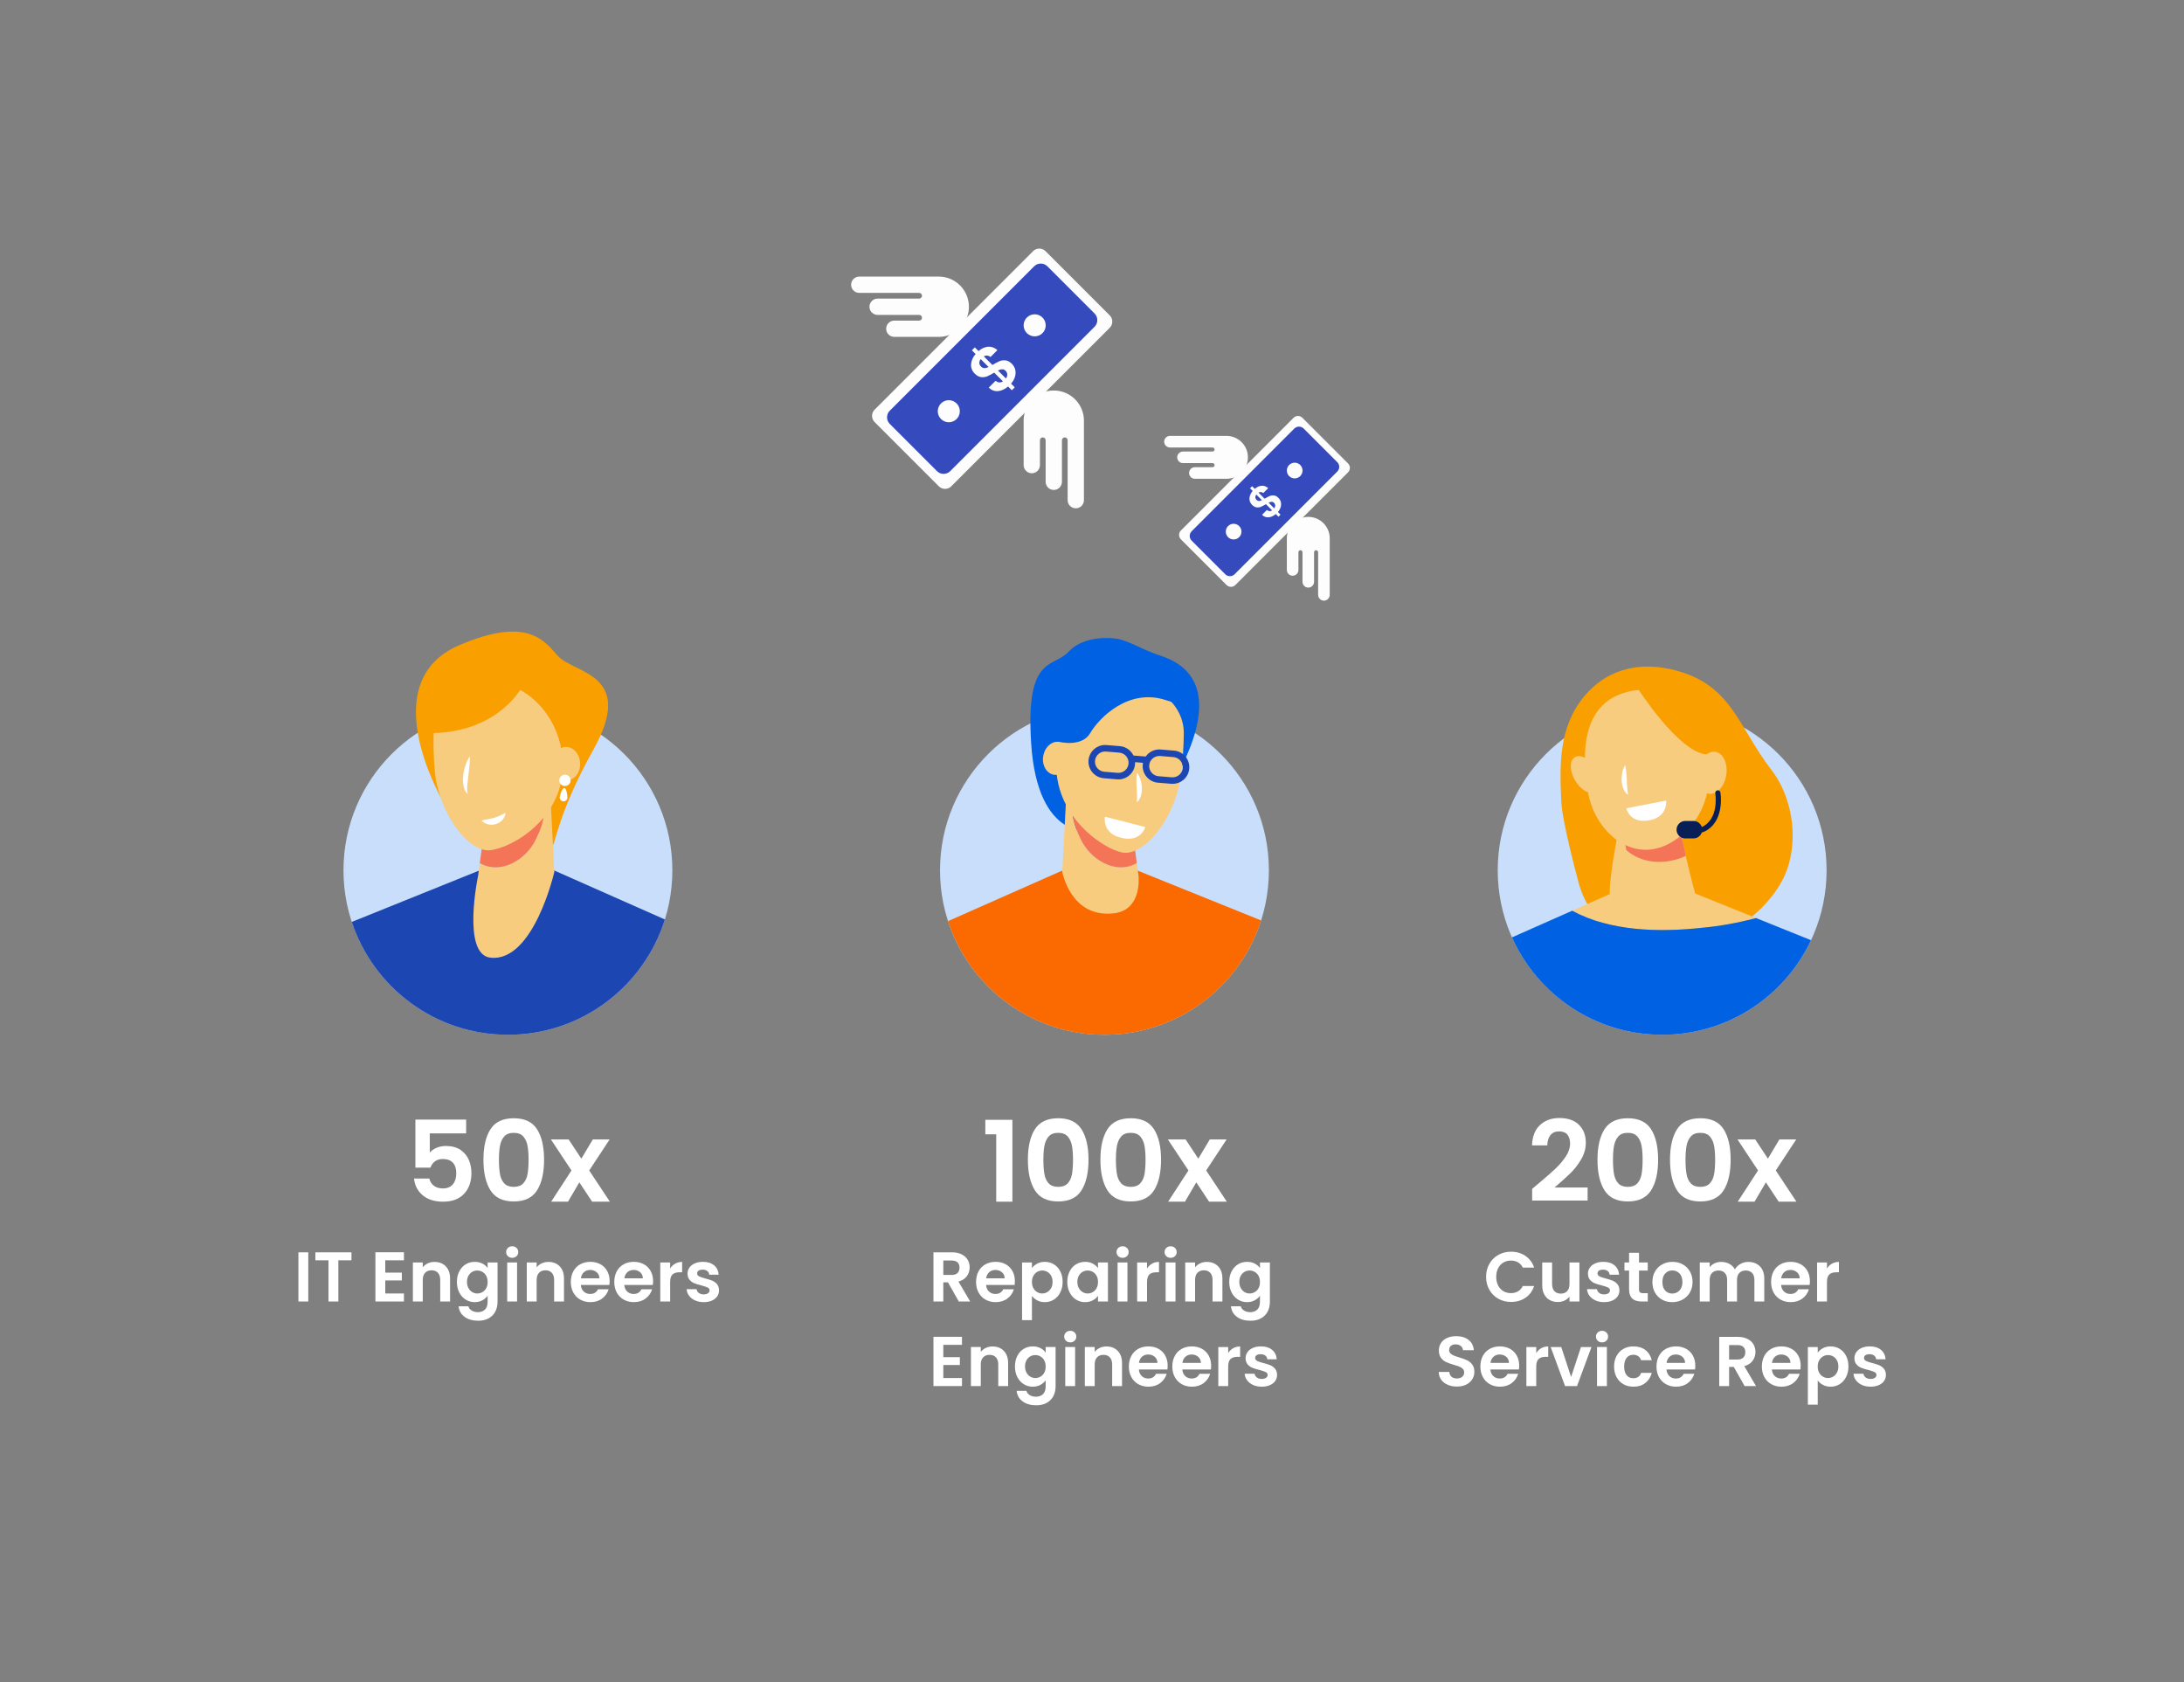 <?xml version="1.0" encoding="iso-8859-1"?>
<!-- Generator: Adobe Illustrator 16.0.0, SVG Export Plug-In . SVG Version: 6.00 Build 0)  -->
<!DOCTYPE svg PUBLIC "-//W3C//DTD SVG 1.1//EN" "http://www.w3.org/Graphics/SVG/1.1/DTD/svg11.dtd">
<svg version="1.1" id="&#x5716;&#x5C64;_1" xmlns="http://www.w3.org/2000/svg" xmlns:xlink="http://www.w3.org/1999/xlink" x="0px"
	 y="0px" width="600px" height="462px" viewBox="0 0 600 462" style="enable-background:new 0 0 600 462;" xml:space="preserve">
<rect x="0" y="0" width="600" height="462" fill="#808080" stroke="none"/>
<g>
	<path style="fill:#FFFFFF;" d="M84.691,343.981v13.509h-2.71v-13.509H84.691z"/>
	<path style="fill:#FFFFFF;" d="M96.555,343.981v2.188h-3.6v11.321h-2.71v-11.321h-3.6v-2.188H96.555z"/>
	<path style="fill:#FFFFFF;" d="M105.844,346.169v3.387h4.548v2.148h-4.548v3.58h5.129v2.206h-7.839v-13.528h7.839v2.207H105.844z"
		/>
	<path style="fill:#FFFFFF;" d="M122.468,347.823c0.787,0.807,1.181,1.933,1.181,3.377v6.29h-2.709v-5.922
		c0-0.852-0.213-1.507-0.639-1.965c-0.426-0.457-1.007-0.687-1.742-0.687c-0.748,0-1.339,0.229-1.771,0.687
		c-0.433,0.458-0.648,1.113-0.648,1.965v5.922h-2.71v-10.722h2.71v1.335c0.361-0.464,0.822-0.828,1.384-1.093
		s1.177-0.396,1.848-0.396C120.648,346.614,121.681,347.018,122.468,347.823z"/>
	<path style="fill:#FFFFFF;" d="M132.531,347.068c0.606,0.316,1.084,0.726,1.432,1.229v-1.529h2.729v10.799
		c0,0.993-0.2,1.881-0.601,2.661c-0.399,0.78-1,1.4-1.8,1.858c-0.8,0.457-1.768,0.687-2.902,0.687c-1.522,0-2.771-0.354-3.745-1.064
		c-0.975-0.71-1.525-1.677-1.654-2.902h2.689c0.142,0.49,0.448,0.88,0.92,1.171c0.471,0.29,1.041,0.435,1.712,0.435
		c0.787,0,1.426-0.235,1.916-0.706s0.735-1.184,0.735-2.139v-1.664c-0.348,0.503-0.829,0.923-1.441,1.258
		c-0.613,0.336-1.313,0.503-2.1,0.503c-0.903,0-1.729-0.231-2.478-0.696s-1.339-1.119-1.771-1.965
		c-0.433-0.845-0.648-1.815-0.648-2.912c0-1.084,0.216-2.045,0.648-2.884c0.432-0.839,1.019-1.483,1.761-1.936
		c0.742-0.451,1.571-0.677,2.487-0.677C131.222,346.595,131.925,346.753,132.531,347.068z M133.576,350.436
		c-0.258-0.471-0.606-0.832-1.045-1.083c-0.438-0.252-0.909-0.378-1.413-0.378c-0.503,0-0.968,0.123-1.394,0.368
		s-0.771,0.604-1.035,1.074s-0.396,1.028-0.396,1.674s0.132,1.209,0.396,1.693c0.265,0.483,0.613,0.854,1.045,1.112
		c0.433,0.259,0.894,0.388,1.384,0.388c0.504,0,0.975-0.126,1.413-0.378c0.438-0.251,0.787-0.612,1.045-1.083
		c0.258-0.472,0.387-1.036,0.387-1.693C133.963,351.472,133.834,350.907,133.576,350.436z"/>
	<path style="fill:#FFFFFF;" d="M139.527,345.036c-0.316-0.303-0.475-0.68-0.475-1.132c0-0.451,0.158-0.829,0.475-1.132
		c0.315-0.304,0.713-0.455,1.189-0.455c0.478,0,0.874,0.151,1.19,0.455c0.316,0.303,0.475,0.681,0.475,1.132
		c0,0.452-0.158,0.829-0.475,1.132c-0.316,0.304-0.713,0.455-1.19,0.455C140.24,345.491,139.843,345.34,139.527,345.036z
		 M142.053,346.769v10.722h-2.71v-10.722H142.053z"/>
	<path style="fill:#FFFFFF;" d="M153.761,347.823c0.787,0.807,1.181,1.933,1.181,3.377v6.29h-2.709v-5.922
		c0-0.852-0.213-1.507-0.639-1.965c-0.426-0.457-1.007-0.687-1.742-0.687c-0.748,0-1.339,0.229-1.771,0.687
		c-0.433,0.458-0.648,1.113-0.648,1.965v5.922h-2.71v-10.722h2.71v1.335c0.361-0.464,0.822-0.828,1.384-1.093
		s1.177-0.396,1.848-0.396C151.941,346.614,152.974,347.018,153.761,347.823z"/>
	<path style="fill:#FFFFFF;" d="M167.404,352.942h-7.838c0.064,0.774,0.335,1.381,0.813,1.819s1.064,0.658,1.762,0.658
		c1.006,0,1.723-0.433,2.148-1.297h2.922c-0.31,1.032-0.903,1.88-1.78,2.545c-0.878,0.664-1.955,0.996-3.232,0.996
		c-1.032,0-1.958-0.229-2.777-0.687s-1.458-1.106-1.915-1.945c-0.459-0.838-0.688-1.806-0.688-2.902c0-1.11,0.226-2.084,0.678-2.923
		c0.451-0.839,1.083-1.483,1.896-1.936c0.813-0.451,1.748-0.677,2.806-0.677c1.02,0,1.933,0.219,2.738,0.657
		c0.807,0.439,1.433,1.062,1.878,1.868s0.667,1.732,0.667,2.777C167.481,352.284,167.456,352.633,167.404,352.942z M164.676,351.123
		c-0.013-0.696-0.265-1.255-0.755-1.674s-1.091-0.629-1.8-0.629c-0.671,0-1.235,0.203-1.693,0.609s-0.739,0.971-0.842,1.693H164.676
		z"/>
	<path style="fill:#FFFFFF;" d="M179.345,352.942h-7.838c0.064,0.774,0.335,1.381,0.813,1.819s1.064,0.658,1.762,0.658
		c1.006,0,1.723-0.433,2.148-1.297h2.922c-0.31,1.032-0.903,1.88-1.78,2.545c-0.878,0.664-1.955,0.996-3.232,0.996
		c-1.032,0-1.958-0.229-2.777-0.687s-1.458-1.106-1.915-1.945c-0.459-0.838-0.688-1.806-0.688-2.902c0-1.11,0.226-2.084,0.678-2.923
		c0.451-0.839,1.083-1.483,1.896-1.936c0.813-0.451,1.748-0.677,2.806-0.677c1.02,0,1.933,0.219,2.738,0.657
		c0.807,0.439,1.433,1.062,1.878,1.868s0.667,1.732,0.667,2.777C179.422,352.284,179.396,352.633,179.345,352.942z M176.616,351.123
		c-0.013-0.696-0.265-1.255-0.755-1.674s-1.091-0.629-1.8-0.629c-0.671,0-1.235,0.203-1.693,0.609s-0.739,0.971-0.842,1.693H176.616
		z"/>
	<path style="fill:#FFFFFF;" d="M185.47,347.098c0.562-0.322,1.203-0.483,1.926-0.483v2.845h-0.716c-0.852,0-1.494,0.2-1.926,0.6
		c-0.433,0.4-0.648,1.097-0.648,2.09v5.342h-2.71v-10.722h2.71v1.664C184.454,347.865,184.908,347.42,185.47,347.098z"/>
	<path style="fill:#FFFFFF;" d="M190.956,357.19c-0.696-0.316-1.248-0.745-1.654-1.287c-0.407-0.542-0.629-1.142-0.668-1.8h2.729
		c0.052,0.413,0.255,0.755,0.609,1.025c0.355,0.271,0.797,0.406,1.326,0.406c0.516,0,0.919-0.103,1.21-0.31
		c0.29-0.206,0.435-0.471,0.435-0.793c0-0.349-0.177-0.609-0.532-0.784c-0.354-0.174-0.919-0.364-1.693-0.57
		c-0.8-0.194-1.454-0.394-1.964-0.601c-0.51-0.206-0.948-0.522-1.316-0.948c-0.367-0.426-0.551-1-0.551-1.723
		c0-0.593,0.17-1.135,0.513-1.625c0.342-0.49,0.832-0.878,1.471-1.161c0.639-0.284,1.39-0.426,2.255-0.426
		c1.277,0,2.296,0.319,3.058,0.958c0.761,0.639,1.181,1.5,1.258,2.583h-2.594c-0.038-0.426-0.216-0.764-0.532-1.016
		s-0.738-0.378-1.268-0.378c-0.49,0-0.867,0.091-1.132,0.271s-0.396,0.433-0.396,0.755c0,0.361,0.181,0.636,0.542,0.822
		c0.36,0.188,0.922,0.377,1.684,0.571c0.773,0.193,1.412,0.394,1.916,0.6c0.503,0.206,0.938,0.525,1.306,0.958
		c0.368,0.433,0.559,1.003,0.571,1.713c0,0.619-0.171,1.174-0.513,1.664s-0.832,0.874-1.471,1.151s-1.384,0.416-2.235,0.416
		C192.439,357.664,191.652,357.506,190.956,357.19z"/>
</g>
<g>
	<path style="fill:#FFFFFF;" d="M263.409,357.49l-2.98-5.264h-1.277v5.264h-2.71v-13.509h5.071c1.045,0,1.935,0.185,2.67,0.552
		c0.736,0.368,1.287,0.864,1.655,1.49c0.367,0.626,0.552,1.326,0.552,2.1c0,0.891-0.259,1.693-0.774,2.41
		c-0.517,0.716-1.284,1.209-2.303,1.48l3.231,5.477H263.409z M259.151,350.194h2.265c0.735,0,1.283-0.178,1.645-0.532
		s0.542-0.849,0.542-1.48c0-0.619-0.181-1.1-0.542-1.442c-0.361-0.342-0.909-0.513-1.645-0.513h-2.265V350.194z"/>
	<path style="fill:#FFFFFF;" d="M278.736,352.942h-7.838c0.064,0.774,0.335,1.381,0.813,1.819s1.064,0.658,1.762,0.658
		c1.006,0,1.723-0.433,2.148-1.297h2.922c-0.31,1.032-0.903,1.88-1.78,2.545c-0.878,0.664-1.955,0.996-3.232,0.996
		c-1.032,0-1.958-0.229-2.777-0.687s-1.458-1.106-1.915-1.945c-0.459-0.838-0.688-1.806-0.688-2.902c0-1.11,0.226-2.084,0.678-2.923
		c0.451-0.839,1.083-1.483,1.896-1.936c0.813-0.451,1.748-0.677,2.806-0.677c1.02,0,1.933,0.219,2.738,0.657
		c0.807,0.439,1.433,1.062,1.878,1.868s0.667,1.732,0.667,2.777C278.813,352.284,278.788,352.633,278.736,352.942z M276.008,351.123
		c-0.013-0.696-0.265-1.255-0.755-1.674s-1.091-0.629-1.8-0.629c-0.671,0-1.235,0.203-1.693,0.609s-0.739,0.971-0.842,1.693H276.008
		z"/>
	<path style="fill:#FFFFFF;" d="M284.938,347.088c0.613-0.329,1.313-0.493,2.101-0.493c0.915,0,1.744,0.226,2.486,0.677
		c0.742,0.452,1.329,1.094,1.761,1.926c0.433,0.832,0.648,1.797,0.648,2.894s-0.216,2.067-0.648,2.912
		c-0.432,0.846-1.019,1.5-1.761,1.965s-1.571,0.696-2.486,0.696c-0.788,0-1.481-0.161-2.081-0.483s-1.087-0.729-1.461-1.22v6.639
		h-2.71v-15.831h2.71v1.548C283.846,347.827,284.326,347.417,284.938,347.088z M288.771,350.417
		c-0.265-0.471-0.612-0.829-1.045-1.074s-0.899-0.368-1.403-0.368c-0.49,0-0.951,0.126-1.384,0.378
		c-0.433,0.251-0.78,0.616-1.045,1.093c-0.265,0.478-0.396,1.039-0.396,1.685c0,0.645,0.132,1.206,0.396,1.684
		s0.612,0.842,1.045,1.093c0.433,0.252,0.894,0.378,1.384,0.378c0.504,0,0.971-0.129,1.403-0.388
		c0.433-0.258,0.78-0.625,1.045-1.103s0.396-1.045,0.396-1.703C289.167,351.445,289.035,350.888,288.771,350.417z"/>
	<path style="fill:#FFFFFF;" d="M293.86,349.207c0.432-0.839,1.019-1.483,1.761-1.936c0.742-0.451,1.571-0.677,2.487-0.677
		c0.8,0,1.5,0.161,2.1,0.483c0.6,0.323,1.08,0.729,1.441,1.22v-1.529h2.729v10.722h-2.729v-1.567
		c-0.348,0.503-0.829,0.919-1.441,1.248c-0.613,0.329-1.319,0.493-2.119,0.493c-0.903,0-1.726-0.231-2.468-0.696
		s-1.329-1.119-1.761-1.965c-0.433-0.845-0.648-1.815-0.648-2.912C293.212,351.007,293.428,350.046,293.86,349.207z
		 M301.263,350.436c-0.258-0.471-0.606-0.832-1.045-1.083c-0.438-0.252-0.909-0.378-1.413-0.378c-0.503,0-0.968,0.123-1.394,0.368
		s-0.771,0.604-1.035,1.074s-0.396,1.028-0.396,1.674s0.132,1.209,0.396,1.693c0.265,0.483,0.613,0.854,1.045,1.112
		c0.433,0.259,0.894,0.388,1.384,0.388c0.504,0,0.975-0.126,1.413-0.378c0.438-0.251,0.787-0.612,1.045-1.083
		c0.258-0.472,0.387-1.036,0.387-1.693C301.649,351.472,301.521,350.907,301.263,350.436z"/>
	<path style="fill:#FFFFFF;" d="M307.214,345.036c-0.316-0.303-0.475-0.68-0.475-1.132c0-0.451,0.158-0.829,0.475-1.132
		c0.315-0.304,0.713-0.455,1.189-0.455c0.478,0,0.874,0.151,1.19,0.455c0.316,0.303,0.475,0.681,0.475,1.132
		c0,0.452-0.158,0.829-0.475,1.132c-0.316,0.304-0.713,0.455-1.19,0.455C307.927,345.491,307.529,345.34,307.214,345.036z
		 M309.739,346.769v10.722h-2.71v-10.722H309.739z"/>
	<path style="fill:#FFFFFF;" d="M316.483,347.098c0.562-0.322,1.203-0.483,1.926-0.483v2.845h-0.716c-0.852,0-1.494,0.2-1.926,0.6
		c-0.433,0.4-0.648,1.097-0.648,2.09v5.342h-2.71v-10.722h2.71v1.664C315.468,347.865,315.922,347.42,316.483,347.098z"/>
	<path style="fill:#FFFFFF;" d="M320.412,345.036c-0.316-0.303-0.475-0.68-0.475-1.132c0-0.451,0.158-0.829,0.475-1.132
		c0.315-0.304,0.713-0.455,1.189-0.455c0.478,0,0.874,0.151,1.19,0.455c0.316,0.303,0.475,0.681,0.475,1.132
		c0,0.452-0.158,0.829-0.475,1.132c-0.316,0.304-0.713,0.455-1.19,0.455C321.125,345.491,320.728,345.34,320.412,345.036z
		 M322.938,346.769v10.722h-2.71v-10.722H322.938z"/>
	<path style="fill:#FFFFFF;" d="M334.646,347.823c0.787,0.807,1.181,1.933,1.181,3.377v6.29h-2.709v-5.922
		c0-0.852-0.213-1.507-0.639-1.965c-0.426-0.457-1.007-0.687-1.742-0.687c-0.748,0-1.339,0.229-1.771,0.687
		c-0.433,0.458-0.648,1.113-0.648,1.965v5.922h-2.71v-10.722h2.71v1.335c0.361-0.464,0.822-0.828,1.384-1.093
		s1.177-0.396,1.848-0.396C332.826,346.614,333.858,347.018,334.646,347.823z"/>
	<path style="fill:#FFFFFF;" d="M344.709,347.068c0.606,0.316,1.084,0.726,1.432,1.229v-1.529h2.729v10.799
		c0,0.993-0.2,1.881-0.601,2.661c-0.399,0.78-1,1.4-1.8,1.858c-0.8,0.457-1.768,0.687-2.902,0.687c-1.522,0-2.771-0.354-3.745-1.064
		c-0.975-0.71-1.525-1.677-1.654-2.902h2.689c0.142,0.49,0.448,0.88,0.92,1.171c0.471,0.29,1.041,0.435,1.712,0.435
		c0.787,0,1.426-0.235,1.916-0.706s0.735-1.184,0.735-2.139v-1.664c-0.348,0.503-0.829,0.923-1.441,1.258
		c-0.613,0.336-1.313,0.503-2.1,0.503c-0.903,0-1.729-0.231-2.478-0.696s-1.339-1.119-1.771-1.965
		c-0.433-0.845-0.648-1.815-0.648-2.912c0-1.084,0.216-2.045,0.648-2.884c0.432-0.839,1.019-1.483,1.761-1.936
		c0.742-0.451,1.571-0.677,2.487-0.677C343.399,346.595,344.103,346.753,344.709,347.068z M345.754,350.436
		c-0.258-0.471-0.606-0.832-1.045-1.083c-0.438-0.252-0.909-0.378-1.413-0.378c-0.503,0-0.968,0.123-1.394,0.368
		s-0.771,0.604-1.035,1.074s-0.396,1.028-0.396,1.674s0.132,1.209,0.396,1.693c0.265,0.483,0.613,0.854,1.045,1.112
		c0.433,0.259,0.894,0.388,1.384,0.388c0.504,0,0.975-0.126,1.413-0.378c0.438-0.251,0.787-0.612,1.045-1.083
		c0.258-0.472,0.387-1.036,0.387-1.693C346.141,351.472,346.012,350.907,345.754,350.436z"/>
	<path style="fill:#FFFFFF;" d="M259.151,369.393v3.387h4.548v2.148h-4.548v3.58h5.129v2.206h-7.839v-13.528h7.839v2.207H259.151z"
		/>
	<path style="fill:#FFFFFF;" d="M275.775,371.047c0.787,0.807,1.181,1.933,1.181,3.377v6.29h-2.709v-5.922
		c0-0.852-0.213-1.507-0.639-1.965c-0.426-0.457-1.007-0.687-1.742-0.687c-0.748,0-1.339,0.229-1.771,0.687
		c-0.433,0.458-0.648,1.113-0.648,1.965v5.922h-2.71v-10.722h2.71v1.335c0.361-0.464,0.822-0.828,1.384-1.093
		s1.177-0.396,1.848-0.396C273.956,369.838,274.988,370.241,275.775,371.047z"/>
	<path style="fill:#FFFFFF;" d="M285.839,370.292c0.606,0.316,1.084,0.726,1.432,1.229v-1.529H290v10.799
		c0,0.993-0.2,1.881-0.601,2.661c-0.399,0.78-1,1.4-1.8,1.858c-0.8,0.457-1.768,0.687-2.902,0.687c-1.522,0-2.771-0.354-3.745-1.064
		c-0.975-0.71-1.525-1.677-1.654-2.902h2.689c0.142,0.49,0.448,0.88,0.92,1.171c0.471,0.29,1.041,0.435,1.712,0.435
		c0.787,0,1.426-0.235,1.916-0.706s0.735-1.184,0.735-2.139v-1.664c-0.348,0.503-0.829,0.923-1.441,1.258
		c-0.613,0.336-1.313,0.503-2.1,0.503c-0.903,0-1.729-0.231-2.478-0.696s-1.339-1.119-1.771-1.965
		c-0.433-0.845-0.648-1.815-0.648-2.912c0-1.084,0.216-2.045,0.648-2.884c0.432-0.839,1.019-1.483,1.761-1.936
		c0.742-0.451,1.571-0.677,2.487-0.677C284.529,369.818,285.232,369.977,285.839,370.292z M286.884,373.659
		c-0.258-0.471-0.606-0.832-1.045-1.083c-0.438-0.252-0.909-0.378-1.413-0.378c-0.503,0-0.968,0.123-1.394,0.368
		s-0.771,0.604-1.035,1.074s-0.396,1.028-0.396,1.674s0.132,1.209,0.396,1.693c0.265,0.483,0.613,0.854,1.045,1.112
		c0.433,0.259,0.894,0.388,1.384,0.388c0.504,0,0.975-0.126,1.413-0.378c0.438-0.251,0.787-0.612,1.045-1.083
		c0.258-0.472,0.387-1.036,0.387-1.693C287.271,374.695,287.142,374.131,286.884,373.659z"/>
	<path style="fill:#FFFFFF;" d="M292.835,368.26c-0.316-0.303-0.475-0.68-0.475-1.132c0-0.451,0.158-0.829,0.475-1.132
		c0.315-0.304,0.713-0.455,1.189-0.455c0.478,0,0.874,0.151,1.19,0.455c0.316,0.303,0.475,0.681,0.475,1.132
		c0,0.452-0.158,0.829-0.475,1.132c-0.316,0.304-0.713,0.455-1.19,0.455C293.548,368.715,293.15,368.563,292.835,368.26z
		 M295.36,369.992v10.722h-2.71v-10.722H295.36z"/>
	<path style="fill:#FFFFFF;" d="M307.068,371.047c0.787,0.807,1.181,1.933,1.181,3.377v6.29h-2.709v-5.922
		c0-0.852-0.213-1.507-0.639-1.965c-0.426-0.457-1.007-0.687-1.742-0.687c-0.748,0-1.339,0.229-1.771,0.687
		c-0.433,0.458-0.648,1.113-0.648,1.965v5.922h-2.71v-10.722h2.71v1.335c0.361-0.464,0.822-0.828,1.384-1.093
		s1.177-0.396,1.848-0.396C305.249,369.838,306.281,370.241,307.068,371.047z"/>
	<path style="fill:#FFFFFF;" d="M320.712,376.166h-7.838c0.064,0.774,0.335,1.381,0.813,1.819s1.064,0.658,1.762,0.658
		c1.006,0,1.723-0.433,2.148-1.297h2.922c-0.31,1.032-0.903,1.88-1.78,2.545c-0.878,0.664-1.955,0.996-3.232,0.996
		c-1.032,0-1.958-0.229-2.777-0.687s-1.458-1.106-1.915-1.945c-0.459-0.838-0.688-1.806-0.688-2.902c0-1.11,0.226-2.084,0.678-2.923
		c0.451-0.839,1.083-1.483,1.896-1.936c0.813-0.451,1.748-0.677,2.806-0.677c1.02,0,1.933,0.219,2.738,0.657
		c0.807,0.439,1.433,1.062,1.878,1.868s0.667,1.732,0.667,2.777C320.789,375.508,320.764,375.856,320.712,376.166z M317.983,374.347
		c-0.013-0.696-0.265-1.255-0.755-1.674s-1.091-0.629-1.8-0.629c-0.671,0-1.235,0.203-1.693,0.609s-0.739,0.971-0.842,1.693H317.983
		z"/>
	<path style="fill:#FFFFFF;" d="M332.652,376.166h-7.838c0.064,0.774,0.335,1.381,0.813,1.819s1.064,0.658,1.762,0.658
		c1.006,0,1.723-0.433,2.148-1.297h2.922c-0.31,1.032-0.903,1.88-1.78,2.545c-0.878,0.664-1.955,0.996-3.232,0.996
		c-1.032,0-1.958-0.229-2.777-0.687s-1.458-1.106-1.915-1.945c-0.459-0.838-0.688-1.806-0.688-2.902c0-1.11,0.226-2.084,0.678-2.923
		c0.451-0.839,1.083-1.483,1.896-1.936c0.813-0.451,1.748-0.677,2.806-0.677c1.02,0,1.933,0.219,2.738,0.657
		c0.807,0.439,1.433,1.062,1.878,1.868s0.667,1.732,0.667,2.777C332.729,375.508,332.704,375.856,332.652,376.166z M329.924,374.347
		c-0.013-0.696-0.265-1.255-0.755-1.674s-1.091-0.629-1.8-0.629c-0.671,0-1.235,0.203-1.693,0.609s-0.739,0.971-0.842,1.693H329.924
		z"/>
	<path style="fill:#FFFFFF;" d="M338.777,370.321c0.562-0.322,1.203-0.483,1.926-0.483v2.845h-0.716c-0.852,0-1.494,0.2-1.926,0.6
		c-0.433,0.4-0.648,1.097-0.648,2.09v5.342h-2.71v-10.722h2.71v1.664C337.762,371.089,338.216,370.644,338.777,370.321z"/>
	<path style="fill:#FFFFFF;" d="M344.264,380.414c-0.696-0.316-1.248-0.745-1.654-1.287c-0.407-0.542-0.629-1.142-0.668-1.8h2.729
		c0.052,0.413,0.255,0.755,0.609,1.025c0.355,0.271,0.797,0.406,1.326,0.406c0.516,0,0.919-0.103,1.21-0.31
		c0.29-0.206,0.435-0.471,0.435-0.793c0-0.349-0.177-0.609-0.532-0.784c-0.354-0.174-0.919-0.364-1.693-0.57
		c-0.8-0.194-1.454-0.394-1.964-0.601c-0.51-0.206-0.948-0.522-1.316-0.948c-0.367-0.426-0.551-1-0.551-1.723
		c0-0.593,0.17-1.135,0.513-1.625c0.342-0.49,0.832-0.878,1.471-1.161c0.639-0.284,1.39-0.426,2.255-0.426
		c1.277,0,2.296,0.319,3.058,0.958c0.761,0.639,1.181,1.5,1.258,2.583h-2.594c-0.038-0.426-0.216-0.764-0.532-1.016
		s-0.738-0.378-1.268-0.378c-0.49,0-0.867,0.091-1.132,0.271s-0.396,0.433-0.396,0.755c0,0.361,0.181,0.636,0.542,0.822
		c0.36,0.188,0.922,0.377,1.684,0.571c0.773,0.193,1.412,0.394,1.916,0.6c0.503,0.206,0.938,0.525,1.306,0.958
		c0.368,0.433,0.559,1.003,0.571,1.713c0,0.619-0.171,1.174-0.513,1.664s-0.832,0.874-1.471,1.151s-1.384,0.416-2.235,0.416
		C345.747,380.888,344.96,380.729,344.264,380.414z"/>
</g>
<g>
	<path style="fill:#FFFFFF;" d="M409.163,347.146c0.6-1.051,1.419-1.87,2.458-2.457c1.038-0.587,2.203-0.881,3.493-0.881
		c1.51,0,2.832,0.387,3.968,1.161c1.135,0.774,1.929,1.845,2.38,3.213h-3.115c-0.31-0.646-0.745-1.129-1.307-1.452
		c-0.562-0.322-1.21-0.483-1.945-0.483c-0.787,0-1.487,0.184-2.1,0.552c-0.613,0.367-1.091,0.887-1.432,1.558
		c-0.343,0.671-0.514,1.458-0.514,2.361c0,0.89,0.171,1.674,0.514,2.352c0.341,0.677,0.818,1.199,1.432,1.567
		c0.612,0.367,1.313,0.552,2.1,0.552c0.735,0,1.384-0.165,1.945-0.494s0.997-0.815,1.307-1.461h3.115
		c-0.451,1.381-1.242,2.455-2.37,3.223c-1.13,0.768-2.455,1.151-3.978,1.151c-1.29,0-2.455-0.293-3.493-0.881
		c-1.039-0.587-1.858-1.403-2.458-2.448s-0.899-2.231-0.899-3.561S408.563,348.197,409.163,347.146z"/>
	<path style="fill:#FFFFFF;" d="M433.906,346.769v10.722h-2.729v-1.354c-0.349,0.464-0.804,0.829-1.364,1.093
		c-0.562,0.265-1.171,0.397-1.829,0.397c-0.839,0-1.581-0.178-2.226-0.532c-0.646-0.354-1.151-0.878-1.52-1.567
		c-0.367-0.69-0.552-1.513-0.552-2.468v-6.29h2.71v5.902c0,0.852,0.213,1.507,0.639,1.965s1.006,0.687,1.741,0.687
		c0.748,0,1.336-0.229,1.762-0.687s0.639-1.113,0.639-1.965v-5.902H433.906z"/>
	<path style="fill:#FFFFFF;" d="M438.318,357.19c-0.696-0.316-1.248-0.745-1.654-1.287c-0.407-0.542-0.629-1.142-0.668-1.8h2.729
		c0.052,0.413,0.255,0.755,0.609,1.025c0.355,0.271,0.797,0.406,1.326,0.406c0.516,0,0.919-0.103,1.21-0.31
		c0.29-0.206,0.435-0.471,0.435-0.793c0-0.349-0.177-0.609-0.532-0.784c-0.354-0.174-0.919-0.364-1.693-0.57
		c-0.8-0.194-1.454-0.394-1.964-0.601c-0.51-0.206-0.948-0.522-1.316-0.948c-0.367-0.426-0.551-1-0.551-1.723
		c0-0.593,0.17-1.135,0.513-1.625c0.342-0.49,0.832-0.878,1.471-1.161c0.639-0.284,1.39-0.426,2.255-0.426
		c1.277,0,2.296,0.319,3.058,0.958c0.761,0.639,1.181,1.5,1.258,2.583h-2.594c-0.038-0.426-0.216-0.764-0.532-1.016
		s-0.738-0.378-1.268-0.378c-0.49,0-0.867,0.091-1.132,0.271s-0.396,0.433-0.396,0.755c0,0.361,0.181,0.636,0.542,0.822
		c0.36,0.188,0.922,0.377,1.684,0.571c0.773,0.193,1.412,0.394,1.916,0.6c0.503,0.206,0.938,0.525,1.306,0.958
		c0.368,0.433,0.559,1.003,0.571,1.713c0,0.619-0.171,1.174-0.513,1.664s-0.832,0.874-1.471,1.151s-1.384,0.416-2.235,0.416
		C439.802,357.664,439.015,357.506,438.318,357.19z"/>
	<path style="fill:#FFFFFF;" d="M450.279,348.994v5.187c0,0.361,0.087,0.623,0.261,0.784c0.175,0.161,0.468,0.242,0.881,0.242h1.258
		v2.283h-1.703c-2.283,0-3.426-1.109-3.426-3.329v-5.167h-1.277v-2.226h1.277v-2.651h2.729v2.651h2.399v2.226H450.279z"/>
	<path style="fill:#FFFFFF;" d="M456.607,356.978c-0.826-0.458-1.475-1.106-1.945-1.945c-0.471-0.838-0.706-1.806-0.706-2.902
		s0.242-2.064,0.726-2.903s1.145-1.487,1.983-1.945s1.774-0.687,2.807-0.687s1.967,0.229,2.806,0.687s1.5,1.106,1.984,1.945
		c0.483,0.839,0.726,1.807,0.726,2.903s-0.249,2.064-0.745,2.902c-0.497,0.839-1.168,1.487-2.013,1.945
		c-0.846,0.458-1.79,0.687-2.835,0.687C458.361,357.664,457.433,357.436,456.607,356.978z M460.778,354.945
		c0.432-0.238,0.776-0.597,1.035-1.074c0.258-0.478,0.387-1.058,0.387-1.741c0-1.02-0.268-1.804-0.803-2.352
		c-0.536-0.549-1.19-0.823-1.965-0.823s-1.422,0.274-1.944,0.823c-0.523,0.548-0.784,1.332-0.784,2.352
		c0,1.019,0.255,1.803,0.765,2.351c0.509,0.549,1.151,0.823,1.926,0.823C459.884,355.304,460.346,355.185,460.778,354.945z"/>
	<path style="fill:#FFFFFF;" d="M483.479,347.823c0.806,0.807,1.21,1.933,1.21,3.377v6.29h-2.71v-5.922
		c0-0.839-0.213-1.48-0.639-1.926s-1.006-0.668-1.742-0.668c-0.735,0-1.319,0.223-1.751,0.668c-0.433,0.445-0.648,1.087-0.648,1.926
		v5.922h-2.709v-5.922c0-0.839-0.213-1.48-0.639-1.926s-1.007-0.668-1.742-0.668c-0.748,0-1.339,0.223-1.771,0.668
		c-0.433,0.445-0.648,1.087-0.648,1.926v5.922h-2.71v-10.722h2.71v1.297c0.349-0.451,0.796-0.807,1.345-1.064
		s1.151-0.387,1.81-0.387c0.839,0,1.587,0.177,2.245,0.531c0.658,0.355,1.168,0.861,1.529,1.52c0.348-0.619,0.854-1.115,1.519-1.49
		c0.665-0.374,1.384-0.561,2.158-0.561C481.611,346.614,482.672,347.018,483.479,347.823z"/>
	<path style="fill:#FFFFFF;" d="M497.151,352.942h-7.838c0.064,0.774,0.335,1.381,0.813,1.819s1.064,0.658,1.762,0.658
		c1.006,0,1.723-0.433,2.148-1.297h2.922c-0.31,1.032-0.903,1.88-1.78,2.545c-0.878,0.664-1.955,0.996-3.232,0.996
		c-1.032,0-1.958-0.229-2.777-0.687s-1.458-1.106-1.915-1.945c-0.459-0.838-0.688-1.806-0.688-2.902c0-1.11,0.226-2.084,0.678-2.923
		c0.451-0.839,1.083-1.483,1.896-1.936c0.813-0.451,1.748-0.677,2.806-0.677c1.02,0,1.933,0.219,2.738,0.657
		c0.807,0.439,1.433,1.062,1.878,1.868s0.667,1.732,0.667,2.777C497.229,352.284,497.203,352.633,497.151,352.942z M494.423,351.123
		c-0.013-0.696-0.265-1.255-0.755-1.674s-1.091-0.629-1.8-0.629c-0.671,0-1.235,0.203-1.693,0.609s-0.739,0.971-0.842,1.693H494.423
		z"/>
	<path style="fill:#FFFFFF;" d="M503.276,347.098c0.562-0.322,1.203-0.483,1.926-0.483v2.845h-0.716c-0.852,0-1.494,0.2-1.926,0.6
		c-0.433,0.4-0.648,1.097-0.648,2.09v5.342h-2.71v-10.722h2.71v1.664C502.261,347.865,502.715,347.42,503.276,347.098z"/>
	<path style="fill:#FFFFFF;" d="M397.726,380.365c-0.754-0.322-1.352-0.786-1.79-1.394c-0.438-0.605-0.664-1.322-0.677-2.147h2.902
		c0.039,0.555,0.235,0.993,0.591,1.315c0.354,0.323,0.842,0.484,1.461,0.484c0.632,0,1.129-0.151,1.49-0.455
		c0.361-0.303,0.542-0.7,0.542-1.19c0-0.399-0.123-0.729-0.368-0.986c-0.245-0.259-0.551-0.462-0.919-0.61
		c-0.368-0.147-0.874-0.313-1.52-0.493c-0.877-0.258-1.59-0.513-2.139-0.765c-0.548-0.252-1.019-0.632-1.412-1.142
		s-0.591-1.19-0.591-2.042c0-0.8,0.2-1.496,0.601-2.09c0.399-0.594,0.961-1.048,1.684-1.364s1.548-0.475,2.477-0.475
		c1.394,0,2.526,0.339,3.396,1.017c0.871,0.677,1.352,1.622,1.442,2.835h-2.98c-0.026-0.465-0.223-0.849-0.59-1.151
		c-0.368-0.304-0.855-0.455-1.462-0.455c-0.529,0-0.951,0.136-1.268,0.406c-0.316,0.271-0.474,0.665-0.474,1.181
		c0,0.361,0.119,0.661,0.357,0.9c0.239,0.238,0.535,0.432,0.891,0.58c0.354,0.148,0.854,0.319,1.5,0.513
		c0.877,0.259,1.593,0.517,2.148,0.774c0.554,0.258,1.031,0.646,1.432,1.161c0.399,0.517,0.6,1.193,0.6,2.032
		c0,0.723-0.187,1.394-0.561,2.013c-0.375,0.619-0.923,1.112-1.646,1.48c-0.723,0.367-1.58,0.552-2.574,0.552
		C399.329,380.85,398.48,380.688,397.726,380.365z"/>
	<path style="fill:#FFFFFF;" d="M417.282,376.166h-7.838c0.064,0.774,0.335,1.381,0.813,1.819s1.064,0.658,1.762,0.658
		c1.006,0,1.723-0.433,2.148-1.297h2.922c-0.31,1.032-0.903,1.88-1.78,2.545c-0.878,0.664-1.955,0.996-3.232,0.996
		c-1.032,0-1.958-0.229-2.777-0.687s-1.458-1.106-1.915-1.945c-0.459-0.838-0.688-1.806-0.688-2.902c0-1.11,0.226-2.084,0.678-2.923
		c0.451-0.839,1.083-1.483,1.896-1.936c0.813-0.451,1.748-0.677,2.806-0.677c1.02,0,1.933,0.219,2.738,0.657
		c0.807,0.439,1.433,1.062,1.878,1.868s0.667,1.732,0.667,2.777C417.359,375.508,417.334,375.856,417.282,376.166z M414.554,374.347
		c-0.013-0.696-0.265-1.255-0.755-1.674s-1.091-0.629-1.8-0.629c-0.671,0-1.235,0.203-1.693,0.609s-0.739,0.971-0.842,1.693H414.554
		z"/>
	<path style="fill:#FFFFFF;" d="M423.407,370.321c0.562-0.322,1.203-0.483,1.926-0.483v2.845h-0.716c-0.852,0-1.494,0.2-1.926,0.6
		c-0.433,0.4-0.648,1.097-0.648,2.09v5.342h-2.71v-10.722h2.71v1.664C422.392,371.089,422.846,370.644,423.407,370.321z"/>
	<path style="fill:#FFFFFF;" d="M431.622,378.218l2.71-8.226h2.884l-3.968,10.722h-3.29l-3.948-10.722h2.903L431.622,378.218z"/>
	<path style="fill:#FFFFFF;" d="M438.929,368.26c-0.316-0.303-0.475-0.68-0.475-1.132c0-0.451,0.158-0.829,0.475-1.132
		c0.315-0.304,0.713-0.455,1.189-0.455c0.478,0,0.874,0.151,1.19,0.455c0.316,0.303,0.475,0.681,0.475,1.132
		c0,0.452-0.158,0.829-0.475,1.132c-0.316,0.304-0.713,0.455-1.19,0.455C439.642,368.715,439.244,368.563,438.929,368.26z
		 M441.454,369.992v10.722h-2.71v-10.722H441.454z"/>
	<path style="fill:#FFFFFF;" d="M444.105,372.44c0.451-0.832,1.077-1.478,1.877-1.936s1.716-0.687,2.748-0.687
		c1.329,0,2.429,0.332,3.3,0.996c0.871,0.665,1.454,1.597,1.751,2.797h-2.922c-0.155-0.465-0.416-0.829-0.784-1.094
		c-0.367-0.264-0.822-0.396-1.364-0.396c-0.774,0-1.387,0.28-1.838,0.842c-0.452,0.562-0.678,1.358-0.678,2.391
		c0,1.019,0.226,1.809,0.678,2.37c0.451,0.562,1.063,0.842,1.838,0.842c1.097,0,1.813-0.49,2.148-1.471h2.922
		c-0.297,1.161-0.884,2.084-1.761,2.768c-0.878,0.684-1.974,1.025-3.29,1.025c-1.032,0-1.948-0.229-2.748-0.687
		s-1.426-1.104-1.877-1.936c-0.452-0.832-0.678-1.803-0.678-2.912C443.428,374.243,443.653,373.272,444.105,372.44z"/>
	<path style="fill:#FFFFFF;" d="M465.664,376.166h-7.838c0.064,0.774,0.335,1.381,0.813,1.819s1.064,0.658,1.762,0.658
		c1.006,0,1.723-0.433,2.148-1.297h2.922c-0.31,1.032-0.903,1.88-1.78,2.545c-0.878,0.664-1.955,0.996-3.232,0.996
		c-1.032,0-1.958-0.229-2.777-0.687s-1.458-1.106-1.915-1.945c-0.459-0.838-0.688-1.806-0.688-2.902c0-1.11,0.226-2.084,0.678-2.923
		c0.451-0.839,1.083-1.483,1.896-1.936c0.813-0.451,1.748-0.677,2.806-0.677c1.02,0,1.933,0.219,2.738,0.657
		c0.807,0.439,1.433,1.062,1.878,1.868s0.667,1.732,0.667,2.777C465.741,375.508,465.716,375.856,465.664,376.166z M462.936,374.347
		c-0.013-0.696-0.265-1.255-0.755-1.674s-1.091-0.629-1.8-0.629c-0.671,0-1.235,0.203-1.693,0.609s-0.739,0.971-0.842,1.693H462.936
		z"/>
	<path style="fill:#FFFFFF;" d="M479.288,380.714l-2.98-5.264h-1.277v5.264h-2.71v-13.509h5.071c1.045,0,1.935,0.185,2.67,0.552
		c0.736,0.368,1.287,0.864,1.655,1.49c0.367,0.626,0.552,1.326,0.552,2.1c0,0.891-0.259,1.693-0.774,2.41
		c-0.517,0.716-1.284,1.209-2.303,1.48l3.231,5.477H479.288z M475.03,373.418h2.265c0.735,0,1.283-0.178,1.645-0.532
		s0.542-0.849,0.542-1.48c0-0.619-0.181-1.1-0.542-1.442c-0.361-0.342-0.909-0.513-1.645-0.513h-2.265V373.418z"/>
	<path style="fill:#FFFFFF;" d="M494.615,376.166h-7.838c0.064,0.774,0.335,1.381,0.813,1.819s1.064,0.658,1.762,0.658
		c1.006,0,1.723-0.433,2.148-1.297h2.922c-0.31,1.032-0.903,1.88-1.78,2.545c-0.878,0.664-1.955,0.996-3.232,0.996
		c-1.032,0-1.958-0.229-2.777-0.687s-1.458-1.106-1.915-1.945c-0.459-0.838-0.688-1.806-0.688-2.902c0-1.11,0.226-2.084,0.678-2.923
		c0.451-0.839,1.083-1.483,1.896-1.936c0.813-0.451,1.748-0.677,2.806-0.677c1.02,0,1.933,0.219,2.738,0.657
		c0.807,0.439,1.433,1.062,1.878,1.868s0.667,1.732,0.667,2.777C494.692,375.508,494.667,375.856,494.615,376.166z M491.887,374.347
		c-0.013-0.696-0.265-1.255-0.755-1.674s-1.091-0.629-1.8-0.629c-0.671,0-1.235,0.203-1.693,0.609s-0.739,0.971-0.842,1.693H491.887
		z"/>
	<path style="fill:#FFFFFF;" d="M500.817,370.312c0.613-0.329,1.313-0.493,2.101-0.493c0.915,0,1.744,0.226,2.486,0.677
		c0.742,0.452,1.329,1.094,1.761,1.926c0.433,0.832,0.648,1.797,0.648,2.894s-0.216,2.067-0.648,2.912
		c-0.432,0.846-1.019,1.5-1.761,1.965s-1.571,0.696-2.486,0.696c-0.788,0-1.481-0.161-2.081-0.483s-1.087-0.729-1.461-1.22v6.639
		h-2.71v-15.831h2.71v1.548C499.725,371.051,500.205,370.641,500.817,370.312z M504.649,373.641
		c-0.265-0.471-0.612-0.829-1.045-1.074s-0.899-0.368-1.403-0.368c-0.49,0-0.951,0.126-1.384,0.378
		c-0.433,0.251-0.78,0.616-1.045,1.093c-0.265,0.478-0.396,1.039-0.396,1.685c0,0.645,0.132,1.206,0.396,1.684
		s0.612,0.842,1.045,1.093c0.433,0.252,0.894,0.378,1.384,0.378c0.504,0,0.971-0.129,1.403-0.388
		c0.433-0.258,0.78-0.625,1.045-1.103s0.396-1.045,0.396-1.703C505.046,374.669,504.914,374.111,504.649,373.641z"/>
	<path style="fill:#FFFFFF;" d="M511.529,380.414c-0.696-0.316-1.248-0.745-1.654-1.287c-0.407-0.542-0.629-1.142-0.668-1.8h2.729
		c0.052,0.413,0.255,0.755,0.609,1.025c0.355,0.271,0.797,0.406,1.326,0.406c0.516,0,0.919-0.103,1.21-0.31
		c0.29-0.206,0.435-0.471,0.435-0.793c0-0.349-0.177-0.609-0.532-0.784c-0.354-0.174-0.919-0.364-1.693-0.57
		c-0.8-0.194-1.454-0.394-1.964-0.601c-0.51-0.206-0.948-0.522-1.316-0.948c-0.367-0.426-0.551-1-0.551-1.723
		c0-0.593,0.17-1.135,0.513-1.625c0.342-0.49,0.832-0.878,1.471-1.161c0.639-0.284,1.39-0.426,2.255-0.426
		c1.277,0,2.296,0.319,3.058,0.958c0.761,0.639,1.181,1.5,1.258,2.583h-2.594c-0.038-0.426-0.216-0.764-0.532-1.016
		s-0.738-0.378-1.268-0.378c-0.49,0-0.867,0.091-1.132,0.271s-0.396,0.433-0.396,0.755c0,0.361,0.181,0.636,0.542,0.822
		c0.36,0.188,0.922,0.377,1.684,0.571c0.773,0.193,1.412,0.394,1.916,0.6c0.503,0.206,0.938,0.525,1.306,0.958
		c0.368,0.433,0.559,1.003,0.571,1.713c0,0.619-0.171,1.174-0.513,1.664s-0.832,0.874-1.471,1.151s-1.384,0.416-2.235,0.416
		C513.013,380.888,512.226,380.729,511.529,380.414z"/>
</g>
<g>
	<path style="fill:#FFFFFF;" d="M128.063,311.315h-9.994v5.274c0.432-0.534,1.049-0.972,1.851-1.311
		c0.803-0.34,1.655-0.509,2.561-0.509c1.645,0,2.992,0.359,4.041,1.079s1.809,1.641,2.282,2.761
		c0.473,1.121,0.709,2.318,0.709,3.594c0,2.364-0.674,4.267-2.02,5.706c-1.348,1.439-3.266,2.159-5.753,2.159
		c-2.345,0-4.216-0.586-5.614-1.758c-1.398-1.173-2.189-2.704-2.375-4.597h4.195c0.185,0.823,0.602,1.481,1.249,1.975
		s1.476,0.74,2.483,0.74c1.213,0,2.128-0.38,2.745-1.142c0.617-0.761,0.925-1.768,0.925-3.022c0-1.274-0.313-2.246-0.94-2.915
		c-0.628-0.668-1.548-1.002-2.761-1.002c-0.863,0-1.584,0.216-2.159,0.647c-0.576,0.432-0.987,1.008-1.233,1.728h-4.134v-13.202
		h13.942V311.315z"/>
	<path style="fill:#FFFFFF;" d="M134.741,310.174c1.285-2.015,3.419-3.022,6.4-3.022s5.115,1.008,6.4,3.022
		c1.285,2.016,1.928,4.802,1.928,8.359c0,3.578-0.643,6.385-1.928,8.421s-3.419,3.054-6.4,3.054s-5.115-1.018-6.4-3.054
		s-1.928-4.843-1.928-8.421C132.813,314.976,133.456,312.189,134.741,310.174z M144.92,314.693
		c-0.195-1.038-0.586-1.887-1.172-2.545s-1.455-0.987-2.606-0.987s-2.021,0.329-2.606,0.987s-0.977,1.507-1.172,2.545
		s-0.293,2.318-0.293,3.84c0,1.563,0.093,2.874,0.277,3.933c0.186,1.06,0.575,1.912,1.172,2.561
		c0.597,0.647,1.471,0.972,2.622,0.972s2.025-0.324,2.622-0.972c0.596-0.648,0.987-1.501,1.172-2.561
		c0.186-1.059,0.277-2.369,0.277-3.933C145.213,317.012,145.115,315.731,144.92,314.693z"/>
	<path style="fill:#FFFFFF;" d="M162.672,330.069l-3.517-5.306l-3.115,5.306h-4.627l5.583-8.575l-5.645-8.513h4.873l3.485,5.274
		l3.146-5.274h4.627l-5.614,8.513l5.676,8.575H162.672z"/>
</g>
<g>
	<path style="fill:#FFFFFF;" d="M270.694,311.563v-3.979h7.434v22.486h-4.441v-18.507H270.694z"/>
	<path style="fill:#FFFFFF;" d="M284.313,310.174c1.285-2.015,3.419-3.022,6.4-3.022s5.115,1.008,6.4,3.022
		c1.285,2.016,1.928,4.802,1.928,8.359c0,3.578-0.643,6.385-1.928,8.421s-3.419,3.054-6.4,3.054s-5.115-1.018-6.4-3.054
		s-1.928-4.843-1.928-8.421C282.385,314.976,283.027,312.189,284.313,310.174z M294.491,314.693
		c-0.195-1.038-0.586-1.887-1.172-2.545s-1.455-0.987-2.606-0.987s-2.021,0.329-2.606,0.987s-0.977,1.507-1.172,2.545
		s-0.293,2.318-0.293,3.84c0,1.563,0.093,2.874,0.277,3.933c0.186,1.06,0.575,1.912,1.172,2.561
		c0.597,0.647,1.471,0.972,2.622,0.972s2.025-0.324,2.622-0.972c0.596-0.648,0.987-1.501,1.172-2.561
		c0.186-1.059,0.277-2.369,0.277-3.933C294.784,317.012,294.687,315.731,294.491,314.693z"/>
	<path style="fill:#FFFFFF;" d="M304.238,310.174c1.285-2.015,3.419-3.022,6.4-3.022s5.115,1.008,6.4,3.022
		c1.285,2.016,1.928,4.802,1.928,8.359c0,3.578-0.643,6.385-1.928,8.421s-3.419,3.054-6.4,3.054s-5.115-1.018-6.4-3.054
		s-1.928-4.843-1.928-8.421C302.311,314.976,302.953,312.189,304.238,310.174z M314.417,314.693
		c-0.195-1.038-0.586-1.887-1.172-2.545s-1.455-0.987-2.606-0.987s-2.021,0.329-2.606,0.987s-0.977,1.507-1.172,2.545
		s-0.293,2.318-0.293,3.84c0,1.563,0.093,2.874,0.277,3.933c0.186,1.06,0.575,1.912,1.172,2.561
		c0.597,0.647,1.471,0.972,2.622,0.972s2.025-0.324,2.622-0.972c0.596-0.648,0.987-1.501,1.172-2.561
		c0.186-1.059,0.277-2.369,0.277-3.933C314.71,317.012,314.612,315.731,314.417,314.693z"/>
	<path style="fill:#FFFFFF;" d="M332.169,330.069l-3.517-5.306l-3.115,5.306h-4.627l5.583-8.575l-5.645-8.513h4.873l3.485,5.274
		l3.146-5.274h4.627l-5.614,8.513l5.676,8.575H332.169z"/>
</g>
<g>
	<path style="fill:#FFFFFF;" d="M422.521,325.196c1.974-1.646,3.547-3.018,4.719-4.118c1.173-1.1,2.148-2.246,2.931-3.439
		c0.781-1.192,1.172-2.364,1.172-3.517c0-1.049-0.246-1.871-0.74-2.467c-0.493-0.597-1.254-0.895-2.282-0.895
		s-1.82,0.344-2.375,1.033c-0.556,0.688-0.844,1.63-0.864,2.822h-4.194c0.082-2.468,0.817-4.339,2.205-5.614
		c1.388-1.274,3.151-1.912,5.29-1.912c2.345,0,4.144,0.622,5.397,1.866c1.255,1.244,1.882,2.884,1.882,4.92
		c0,1.604-0.432,3.136-1.295,4.596c-0.864,1.46-1.852,2.729-2.962,3.81c-1.11,1.079-2.56,2.38-4.349,3.901h9.1v3.578h-15.238v-3.208
		L422.521,325.196z"/>
	<path style="fill:#FFFFFF;" d="M440.797,310.174c1.285-2.015,3.419-3.022,6.4-3.022s5.115,1.008,6.4,3.022
		c1.285,2.016,1.928,4.802,1.928,8.359c0,3.578-0.643,6.385-1.928,8.421s-3.419,3.054-6.4,3.054s-5.115-1.018-6.4-3.054
		s-1.928-4.843-1.928-8.421C438.869,314.976,439.512,312.189,440.797,310.174z M450.976,314.693
		c-0.195-1.038-0.586-1.887-1.172-2.545s-1.455-0.987-2.606-0.987s-2.021,0.329-2.606,0.987s-0.977,1.507-1.172,2.545
		s-0.293,2.318-0.293,3.84c0,1.563,0.093,2.874,0.277,3.933c0.186,1.06,0.575,1.912,1.172,2.561
		c0.597,0.647,1.471,0.972,2.622,0.972s2.025-0.324,2.622-0.972c0.596-0.648,0.987-1.501,1.172-2.561
		c0.186-1.059,0.277-2.369,0.277-3.933C451.269,317.012,451.171,315.731,450.976,314.693z"/>
	<path style="fill:#FFFFFF;" d="M460.723,310.174c1.285-2.015,3.419-3.022,6.4-3.022s5.115,1.008,6.4,3.022
		c1.285,2.016,1.928,4.802,1.928,8.359c0,3.578-0.643,6.385-1.928,8.421s-3.419,3.054-6.4,3.054s-5.115-1.018-6.4-3.054
		s-1.928-4.843-1.928-8.421C458.795,314.976,459.438,312.189,460.723,310.174z M470.901,314.693
		c-0.195-1.038-0.586-1.887-1.172-2.545s-1.455-0.987-2.606-0.987s-2.021,0.329-2.606,0.987s-0.977,1.507-1.172,2.545
		s-0.293,2.318-0.293,3.84c0,1.563,0.093,2.874,0.277,3.933c0.186,1.06,0.575,1.912,1.172,2.561
		c0.597,0.647,1.471,0.972,2.622,0.972s2.025-0.324,2.622-0.972c0.596-0.648,0.987-1.501,1.172-2.561
		c0.186-1.059,0.277-2.369,0.277-3.933C471.194,317.012,471.097,315.731,470.901,314.693z"/>
	<path style="fill:#FFFFFF;" d="M488.653,330.069l-3.517-5.306l-3.115,5.306h-4.627l5.583-8.575l-5.645-8.513h4.873l3.485,5.274
		l3.146-5.274h4.627l-5.614,8.513l5.676,8.575H488.653z"/>
</g>
<g>
	<circle style="fill:#C9DEFA;" cx="303.421" cy="239.048" r="45.175"/>
	<path style="fill:#FA6A00;" d="M294.035,238.14l-33.588,14.869c5.882,18.116,22.896,31.215,42.974,31.215
		c20.149,0,37.215-13.192,43.037-31.41l-35.884-14.47L294.035,238.14z"/>
	<g>
		<path style="fill:#0061E3;" d="M319.09,180.196c-1.949-0.656-3.87-1.397-5.724-2.291c-2.096-1.011-4.811-2.194-6.526-2.459
			c-3.611-0.558-9.813-0.187-13.24,3.53c-4.267,4.629-11.851,0.836-10.322,25.083c1.729,27.445,16.989,24.433,17.359,23.969
			c0.37-0.465,13.61-17.559,13.61-17.559s4.629,10.126,4.629,9.755C318.876,219.865,342.514,188.085,319.09,180.196z"/>
		<path style="fill:#F7CC7F;" d="M296.786,230.296c-2.036-4.071-3.152-9.288-1.494-13.792l-2.156-1.895l-1.304,24.85
			c0,0,2.26,12.73,14.127,11.412c7.972-0.886,6.819-10.351,6.819-10.351l-0.464-3.448
			C306.386,240.46,299.327,235.942,296.786,230.296z"/>
		<path style="fill:#F47458;" d="M295.292,216.504c-1.658,4.504-0.542,9.721,1.494,13.792c2.541,5.646,9.6,10.164,15.528,6.776
			l-0.854-6.358L295.292,216.504z"/>
		<path style="fill:#F7CC7F;" d="M308.193,187.823c8.932-1.146,17.092,5.489,17.026,13.566c-0.028,3.511-0.262,7.891-0.979,12.6
			c-1.725,11.324-10.128,21.175-15.831,20.182c-5.703-0.994-20.201-11.046-18-27.166
			C291.771,197.052,298.821,189.024,308.193,187.823z"/>
		<path style="fill:#F7CC7F;" d="M293.952,208.927c-0.431,2.49-2.425,4.221-4.453,3.867c-2.029-0.353-3.324-2.658-2.893-5.147
			c0.431-2.489,2.424-4.221,4.453-3.867C293.088,204.133,294.384,206.438,293.952,208.927z"/>
		<path style="fill:#0061E3;" d="M291.06,203.779c0,0,6.175,1.534,8.466-2.438c2.292-3.972,10.486-12.541,20.901-8.988
			c10.417,3.554-9.166-8.64-9.999-8.64c-0.834,0-10.833-0.069-10.833-0.069s-7.707,6.341-7.985,7.037
			c-0.277,0.697-2.499,8.291-2.499,8.291L291.06,203.779z"/>
	</g>
	<g>
		<g>
			<path style="fill:#1C46B1;" d="M307.269,214.077c-0.125,0-0.25-0.005-0.377-0.016l-3.665-0.302
				c-2.513-0.207-4.389-2.419-4.182-4.932s2.437-4.394,4.931-4.181l3.666,0.301c2.512,0.207,4.388,2.419,4.182,4.932
				C311.627,212.266,309.622,214.077,307.269,214.077z M307.038,212.28c1.529,0.109,2.878-1.019,3.004-2.547
				c0.125-1.53-1.018-2.878-2.547-3.004l-3.666-0.301c-0.746-0.058-1.457,0.172-2.025,0.654c-0.569,0.483-0.917,1.155-0.978,1.892
				c-0.126,1.53,1.017,2.878,2.547,3.004L307.038,212.28z"/>
		</g>
		<g>
			<path style="fill:#1C46B1;" d="M322.163,215.302c-0.127,0-0.253-0.005-0.38-0.016l-3.666-0.302
				c-1.213-0.099-2.316-0.668-3.108-1.602c-0.792-0.935-1.173-2.116-1.072-3.329c0.207-2.513,2.416-4.39,4.931-4.182l3.666,0.302
				c2.513,0.207,4.388,2.419,4.181,4.932c-0.099,1.213-0.668,2.316-1.602,3.108C324.276,214.923,323.24,215.302,322.163,215.302z
				 M318.491,207.645c-0.655,0-1.286,0.231-1.796,0.664c-0.569,0.482-0.917,1.154-0.978,1.892s0.172,1.457,0.655,2.026
				c0.482,0.569,1.153,0.916,1.891,0.977l3.666,0.302c0.729,0.053,1.455-0.172,2.026-0.655c0.569-0.482,0.916-1.153,0.977-1.891
				c0.126-1.53-1.017-2.878-2.546-3.004l-3.666-0.302C318.644,207.647,318.567,207.645,318.491,207.645z"/>
		</g>
		<g>
			
				<rect x="310.934" y="207.574" transform="matrix(0.997 0.082 -0.082 0.997 18.141 -24.946)" style="fill:#1C46B1;" width="3.908" height="1.787"/>
		</g>
	</g>
	<path style="fill:#FFFFFF;" d="M314.634,227.166l-11.08-2.845c0,0-0.833,4.286,4.002,5.678
		C313.453,231.697,314.634,227.166,314.634,227.166z"/>
	<path style="fill:#FFFFFF;" d="M312.314,212.146c0.469,0.6,0.765,1.271,0.985,1.958c0.221,0.688,0.362,1.403,0.396,2.134
		c0.039,0.729-0.017,1.475-0.225,2.201c-0.202,0.717-0.553,1.445-1.156,1.92c0.072-0.756,0.06-1.405,0.05-2.067
		c-0.011-0.657-0.069-1.315-0.097-1.979C312.223,214.976,312.118,213.634,312.314,212.146z"/>
</g>
<g>
	<circle style="fill:#C9DEFA;" cx="139.538" cy="239.048" r="45.175"/>
	<path style="fill:#1C46B1;" d="M133.553,238.344l-36.916,14.886c5.947,18.002,22.906,30.994,42.901,30.994
		c20.244,0,37.377-13.316,43.12-31.667l-32.566-14.417L133.553,238.344z"/>
	<path style="fill:#F99F00;" d="M126.104,177.246c18.88-8.129,23.49-1.163,27.098,2.862c4.495,5.015,21.64,4.772,9.734,25.969
		c-9.418,16.768-10.641,26.482-11.025,25.984s-24.869-22.504-24.869-22.504s-6.117,9.657-6.086,9.287
		C120.984,218.487,102.902,187.237,126.104,177.246z"/>
	<path style="fill:#F7CC7F;" d="M147.342,230.296c2.035-4.071,3.152-9.288,1.494-13.792l2.155-1.895l1.305,24.85
		c0,0-5.69,24.907-17.558,23.589c-7.973-0.886-3.39-22.527-3.39-22.527l0.464-3.448C137.742,240.46,144.8,235.942,147.342,230.296z"
		/>
	<path style="fill:#F47458;" d="M148.836,216.504c1.658,4.504,0.541,9.721-1.494,13.792c-2.542,5.646-9.6,10.164-15.529,6.776
		l0.854-6.358L148.836,216.504z"/>
	<path style="fill:#F7CC7F;" d="M137.508,187.438c-9.082-2.05-17.853,3.722-18.283,11.767c-0.187,3.497-0.217,7.88,0.228,12.64
		c1.07,11.446,9.074,22.106,14.979,21.699c5.906-0.407,21.382-8.934,20.118-25.202C153.77,198.298,147.038,189.59,137.508,187.438z"
		/>
	<path style="fill:#F7CC7F;" d="M151.927,210.056c0.226,2.517,2.071,4.405,4.122,4.22c2.051-0.187,3.53-2.378,3.305-4.895
		c-0.226-2.516-2.071-4.404-4.122-4.219C153.181,205.349,151.701,207.539,151.927,210.056z"/>
	<path style="fill:#F99F00;" d="M143.608,188.317c0,0-6.389,13.089-25.685,13.053c0,0-0.156-12.627,6.818-14.604
		C131.716,184.79,138.327,183.634,143.608,188.317z"/>
	<circle style="fill:#FFFFFF;" cx="155.208" cy="214.343" r="1.553"/>
	<path style="fill:#FFFFFF;" d="M155.88,219.14c-0.048,0.585-0.562,1.021-1.146,0.972c-0.585-0.048-1.02-0.561-0.972-1.146
		c0.049-0.585,0.688-2.561,1.272-2.513C155.619,216.502,155.928,218.555,155.88,219.14z"/>
	<path style="fill:#FFFFFF;" d="M138.861,223.292c-0.02,0.731-0.366,1.385-0.836,1.918c-0.479,0.527-1.116,0.942-1.82,1.143
		c-0.7,0.195-1.451,0.243-2.135,0.056c-0.687-0.166-1.31-0.512-1.795-1.04c0.709-0.187,1.304-0.241,1.863-0.364
		c0.56-0.083,1.058-0.235,1.553-0.363C136.684,224.354,137.599,223.928,138.861,223.292z"/>
	<path style="fill:#FFFFFF;" d="M129.091,207.708c0.041,1.847-0.208,3.556-0.41,5.259c-0.105,0.85-0.216,1.686-0.29,2.523
		c-0.062,0.846-0.125,1.659,0.105,2.555c-0.759-0.59-1.086-1.603-1.221-2.503c-0.137-0.926-0.133-1.855-0.014-2.756
		c0.118-0.901,0.333-1.782,0.626-2.635C128.183,209.3,128.554,208.47,129.091,207.708z"/>
</g>
<g>
	<g>
		<circle style="fill:#C9DEFA;" cx="456.636" cy="239.048" r="45.175"/>
		<path style="fill:#F99F00;" d="M463.562,260.617c13.242-2.949,25.056-13.054,27.876-23.277
			c2.822-10.224-0.458-20.268-4.604-25.619c-9.687-12.506-11.051-24.371-28.301-28c-8.977-1.888-17.402,0.442-23.234,7.448
			c-7.207,8.657-6.813,18.935-6.367,29.165c0.15,3.436,2.197,12.557,4.747,22.099c3.423,12.813,16.2,20.971,29.197,18.333
			C463.105,260.719,463.334,260.669,463.562,260.617z"/>
		<path style="fill:#F7CC7F;" d="M467.365,254.859c5.09-0.446,10.123-1.374,15.063-2.7l-19.91-8.028l-16.539-0.205l-14.053,6.221
			C442.374,255.825,455.779,256.101,467.365,254.859z"/>
		<path style="fill:#F7CC7F;" d="M442.236,245.542c-0.167-5.409,2.907-20.104,2.907-20.104l16.595,3.438
			c0,0,3.021,14.062,4.779,19.207c0,0-3.685,4.386-11.301,4.593S442.236,245.542,442.236,245.542z"/>
		<path style="fill:#F47458;" d="M446.804,233.509c-0.857-4.412-1.66-8.071-1.66-8.071l16.595,3.438c0,0,1.109,4.525,1.392,6.22
			C456.895,237.954,450.595,236.891,446.804,233.509z"/>
		<path style="fill:#F7CC7F;" d="M452.072,189.366c0,0,6.754,0.467,11.729,5.998c4.977,5.53,10.525,23.212-1.449,33.704
			c-11.974,10.492-24.136,0.125-26.1-11.51S434.394,189.979,452.072,189.366z"/>
		
			<ellipse transform="matrix(-0.86 0.51 -0.51 -0.86 918.477 173.618)" style="fill:#F7CC7F;" cx="435.437" cy="212.726" rx="3.237" ry="5.557"/>
		<path style="fill:#F99F00;" d="M450.055,189.285c0,0,11.191,17.385,18.758,17.928c7.567,0.543,8.906,9.951,8.906,9.951
			s-3.499-21.663-11.115-25.585C458.988,187.658,450.055,189.285,450.055,189.285z"/>
		
			<ellipse transform="matrix(-0.988 -0.154 0.154 -0.988 902.442 494.307)" style="fill:#F7CC7F;" cx="470.396" cy="212.146" rx="3.938" ry="5.827"/>
		<path style="fill:#FFFFFF;" d="M446.806,222.011l10.912-2.108c0,0,0.561,4.256-4.211,5.324
			C447.688,226.529,446.806,222.011,446.806,222.011z"/>
		<path style="fill:#0061E3;" d="M415.378,257.473c7.051,15.766,22.871,26.751,41.258,26.751c18.083,0,33.682-10.626,40.899-25.974
			l-15.106-6.091c-4.94,1.326-9.974,2.254-15.063,2.7c-11.586,1.241-24.991,0.966-35.438-4.713L415.378,257.473z"/>
		<path style="fill:#FFFFFF;" d="M446.467,210.156c0.344,1.46,0.375,2.806,0.463,4.14c0.039,0.664,0.047,1.325,0.103,1.98
			c0.057,0.659,0.108,1.307,0.256,2.051c-0.647-0.411-1.069-1.101-1.342-1.794c-0.28-0.702-0.41-1.438-0.444-2.167
			c-0.04-0.73,0.029-1.456,0.18-2.163C445.833,211.496,446.061,210.8,446.467,210.156z"/>
	</g>
	<path style="fill:#071E56;" d="M465.247,230.296h-2.259c-1.32,0-2.4-1.08-2.4-2.4l0,0c0-1.319,1.08-2.399,2.4-2.399h2.259
		c1.32,0,2.399,1.08,2.399,2.399l0,0C467.646,229.216,466.567,230.296,465.247,230.296z"/>
	<g>
		<path style="fill:#071E56;" d="M467.647,228.611c-0.278,0-0.543-0.164-0.658-0.437c-0.154-0.363,0.015-0.783,0.379-0.938
			c5.049-2.146,3.877-9.259,3.865-9.33c-0.068-0.389,0.192-0.759,0.581-0.827c0.387-0.064,0.76,0.191,0.827,0.58
			c0.015,0.083,1.385,8.302-4.715,10.894C467.836,228.593,467.741,228.611,467.647,228.611z"/>
	</g>
</g>
<g>
	<path style="fill:#FEFDFE;" d="M297.787,115.541c0-4.567-3.716-8.283-8.283-8.283s-8.283,3.716-8.283,8.283v12.212
		c0,1.235,1.005,2.239,2.239,2.239s2.239-1.004,2.239-2.239v-6.832c0-0.433,0.35-0.783,0.783-0.783c0.432,0,0.783,0.351,0.783,0.783
		v11.418c0,1.234,1.004,2.239,2.238,2.239s2.239-1.005,2.239-2.239v-11.418c0-0.433,0.351-0.783,0.783-0.783
		s0.783,0.351,0.783,0.783v16.46c0,1.234,1.004,2.238,2.239,2.238c1.234,0,2.238-1.004,2.238-2.238V115.541z"/>
	<path style="fill:#FEFDFE;" d="M257.898,75.968c4.568,0,8.284,3.716,8.284,8.283s-3.716,8.283-8.284,8.283h-12.212
		c-1.234,0-2.238-1.005-2.238-2.239s1.004-2.238,2.238-2.238h6.833c0.432,0,0.783-0.352,0.783-0.783
		c0-0.433-0.352-0.783-0.783-0.783h-11.418c-1.234,0-2.239-1.005-2.239-2.239s1.005-2.239,2.239-2.239h11.418
		c0.432,0,0.783-0.351,0.783-0.783s-0.352-0.783-0.783-0.783h-16.46c-1.234,0-2.239-1.004-2.239-2.239
		c0-1.234,1.005-2.238,2.239-2.238H257.898z"/>
	<g>
		<path style="fill:#FEFDFE;" d="M304.871,90.04l-43.533,43.533c-0.942,0.942-2.472,0.942-3.414,0l-17.641-17.641
			c-0.942-0.942-0.942-2.472,0-3.414l43.533-43.533c0.943-0.942,2.472-0.942,3.414,0l17.641,17.641
			C305.814,87.568,305.814,89.098,304.871,90.04z"/>
		<path style="fill:#354BBD;" d="M300.711,89.75l-39.662,39.662c-1.004,1.003-2.63,1.003-3.633,0l-12.972-12.972
			c-1.003-1.003-1.003-2.63,0-3.633l39.662-39.662c1.003-1.003,2.629-1.003,3.632,0l12.973,12.973
			C301.714,87.121,301.714,88.747,300.711,89.75z"/>
		<g>
			<g>
				<path style="fill:#FEFDFE;" d="M278.896,101.498c0.158,0.602,0.146,1.242-0.038,1.919c-0.184,0.678-0.548,1.33-1.091,1.957
					l1.016,1.017l-0.803,0.803l-1.028-1.029c-0.912,0.762-1.838,1.182-2.779,1.261c-0.94,0.08-1.787-0.24-2.54-0.96l1.882-1.881
					c0.652,0.552,1.325,0.606,2.02,0.163l-2.396-2.396c-0.753,0.452-1.389,0.786-1.907,1.004s-1.079,0.293-1.681,0.226
					c-0.603-0.066-1.191-0.389-1.769-0.966c-0.728-0.728-1.061-1.583-0.998-2.565c0.063-0.982,0.475-1.921,1.236-2.816l-1.017-1.016
					l0.803-0.803l1.017,1.016c0.87-0.736,1.754-1.135,2.653-1.198c0.898-0.063,1.745,0.245,2.54,0.923l-1.895,1.894
					c-0.268-0.217-0.564-0.343-0.891-0.376s-0.648,0.033-0.966,0.2l2.371,2.371c0.786-0.468,1.435-0.812,1.944-1.028
					c0.51-0.218,1.064-0.295,1.662-0.232c0.598,0.063,1.186,0.383,1.763,0.96C278.439,100.377,278.736,100.896,278.896,101.498z
					 M270.446,101.115c0.339,0.004,0.722-0.099,1.147-0.308l-2.17-2.17c-0.259,0.343-0.384,0.694-0.376,1.054
					c0.009,0.359,0.167,0.694,0.477,1.004C269.801,100.971,270.108,101.111,270.446,101.115z M276.719,102.834
					c-0.021-0.381-0.174-0.713-0.458-0.998c-0.275-0.275-0.585-0.409-0.928-0.4c-0.343,0.008-0.732,0.121-1.167,0.338l2.195,2.195
					C276.62,103.593,276.74,103.215,276.719,102.834z"/>
			</g>
			<circle style="fill:#FEFDFE;" cx="260.659" cy="112.953" r="3.03"/>
			<circle style="fill:#FEFDFE;" cx="284.251" cy="89.361" r="3.031"/>
		</g>
	</g>
</g>
<g>
	<path style="fill:#FEFDFE;" d="M365.308,147.862c0-3.248-2.643-5.89-5.89-5.89c-3.248,0-5.89,2.642-5.89,5.89v8.684
		c0,0.878,0.714,1.592,1.592,1.592s1.592-0.714,1.592-1.592v-4.858c0-0.308,0.249-0.557,0.557-0.557s0.558,0.249,0.558,0.557v8.118
		c0,0.878,0.714,1.593,1.592,1.593s1.592-0.715,1.592-1.593v-8.118c0-0.308,0.249-0.557,0.557-0.557s0.557,0.249,0.557,0.557v11.704
		c0,0.877,0.715,1.592,1.593,1.592s1.592-0.715,1.592-1.592V147.862z"/>
	<path style="fill:#FEFDFE;" d="M336.945,119.724c3.248,0,5.89,2.642,5.89,5.89s-2.642,5.89-5.89,5.89h-8.684
		c-0.878,0-1.592-0.714-1.592-1.592s0.714-1.592,1.592-1.592h4.857c0.309,0,0.558-0.249,0.558-0.557s-0.249-0.558-0.558-0.558
		h-8.118c-0.878,0-1.592-0.714-1.592-1.592s0.714-1.592,1.592-1.592h8.118c0.309,0,0.558-0.249,0.558-0.557
		s-0.249-0.558-0.558-0.558h-11.703c-0.878,0-1.592-0.714-1.592-1.592s0.714-1.592,1.592-1.592H336.945z"/>
	<g>
		<path style="fill:#FEFDFE;" d="M370.344,129.729l-30.953,30.954c-0.671,0.671-1.758,0.671-2.428,0l-12.543-12.543
			c-0.671-0.67-0.671-1.758,0-2.428l30.953-30.954c0.671-0.67,1.758-0.67,2.428,0l12.543,12.543
			C371.015,127.973,371.015,129.06,370.344,129.729z"/>
		<path style="fill:#354BBD;" d="M367.386,129.523l-28.201,28.202c-0.713,0.713-1.869,0.713-2.583,0l-9.224-9.224
			c-0.713-0.714-0.713-1.87,0-2.583l28.201-28.201c0.714-0.714,1.87-0.714,2.583,0l9.224,9.224
			C368.1,127.654,368.1,128.811,367.386,129.523z"/>
		<g>
			<g>
				<path style="fill:#FEFDFE;" d="M351.875,137.877c0.112,0.428,0.104,0.883-0.027,1.364s-0.39,0.945-0.776,1.392l0.723,0.723
					l-0.57,0.571l-0.731-0.731c-0.648,0.541-1.307,0.84-1.977,0.896c-0.668,0.058-1.271-0.17-1.806-0.682l1.338-1.338
					c0.464,0.392,0.942,0.431,1.436,0.115l-1.703-1.703c-0.535,0.321-0.987,0.559-1.355,0.714c-0.369,0.154-0.768,0.208-1.195,0.16
					c-0.429-0.048-0.848-0.276-1.258-0.687c-0.518-0.518-0.754-1.126-0.709-1.824c0.044-0.698,0.337-1.366,0.878-2.003l-0.723-0.722
					l0.571-0.571l0.723,0.723c0.618-0.523,1.247-0.808,1.887-0.853c0.639-0.044,1.241,0.175,1.806,0.656l-1.347,1.347
					c-0.19-0.154-0.401-0.243-0.633-0.268c-0.232-0.023-0.461,0.023-0.688,0.143l1.687,1.686c0.559-0.333,1.02-0.576,1.382-0.731
					c0.363-0.154,0.757-0.209,1.182-0.165c0.426,0.045,0.844,0.272,1.254,0.683C351.551,137.08,351.762,137.449,351.875,137.877z
					 M345.867,137.604c0.24,0.003,0.513-0.069,0.816-0.219l-1.543-1.543c-0.185,0.244-0.273,0.494-0.269,0.75
					c0.007,0.255,0.119,0.493,0.339,0.713C345.408,137.502,345.626,137.602,345.867,137.604z M350.327,138.827
					c-0.015-0.271-0.124-0.508-0.326-0.71c-0.196-0.196-0.416-0.291-0.659-0.285c-0.244,0.006-0.521,0.086-0.83,0.241l1.561,1.561
					C350.257,139.366,350.342,139.098,350.327,138.827z"/>
			</g>
			<circle style="fill:#FEFDFE;" cx="338.907" cy="146.022" r="2.155"/>
			<circle style="fill:#FEFDFE;" cx="355.683" cy="129.247" r="2.155"/>
		</g>
	</g>
</g>
</svg>
